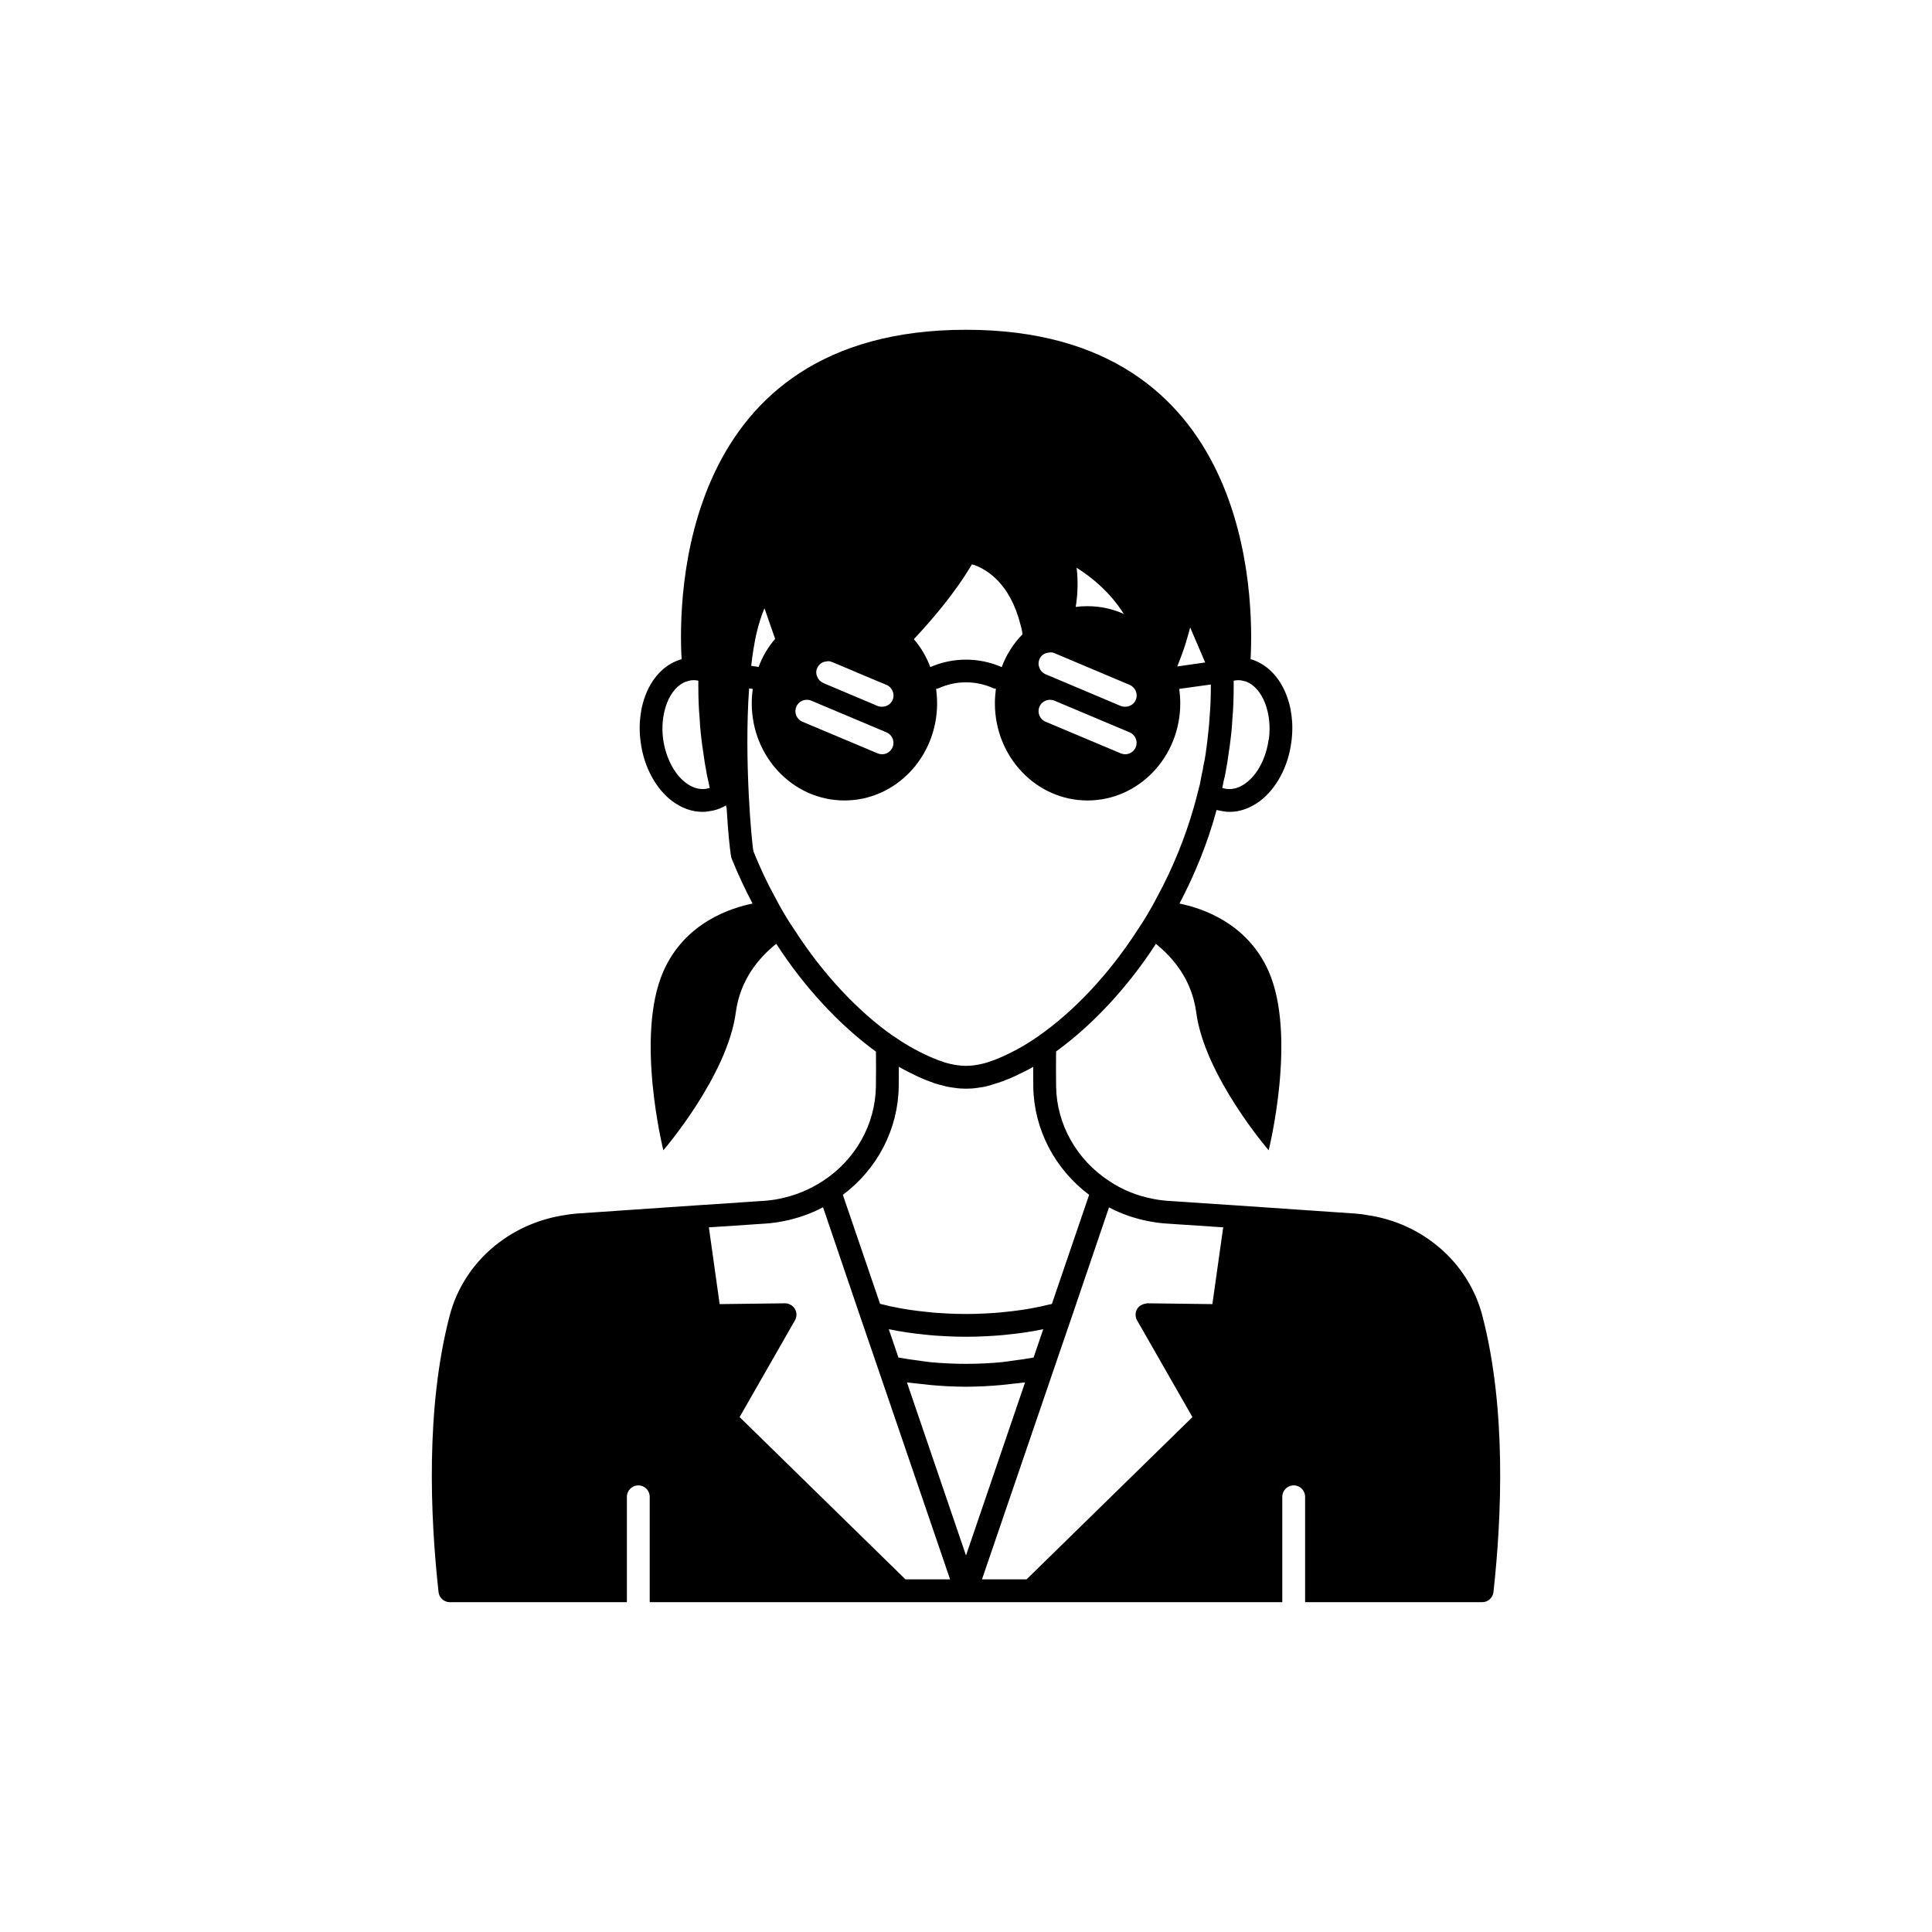 <?xml version="1.0" encoding="UTF-8"?>
<!-- Uploaded to: SVG Repo, www.svgrepo.com, Generator: SVG Repo Mixer Tools -->
<svg fill="#000000" width="800px" height="800px" version="1.1" viewBox="144 144 512 512" xmlns="http://www.w3.org/2000/svg">
 <path d="m536.84 492.66c-3.691-14.109-15.828-24.598-30.719-26.68-0.82-0.176-1.672-0.258-2.508-0.332l-0.719-0.066c-0.102-0.012-0.211-0.016-0.312-0.016l-30.777-2.109-18.156-1.211c-1.418-0.094-2.836-0.277-4.195-0.555-4.234-0.828-8.117-2.418-11.535-4.727-0.004-0.004-0.012-0.004-0.012-0.004-0.008-0.004-0.012-0.012-0.02-0.016-8.594-5.648-13.828-14.969-14.004-24.918-0.043-3.348-0.043-6.461-0.012-9.375 0.004-0.004 0.008-0.004 0.012-0.008 9.668-7 19.035-17.07 26.441-28.504 4.559 3.652 9.543 9.5 10.691 18.172 2.219 16.828 19.195 36.527 19.195 36.527s7.559-30.23 0-47.41c-5.656-12.895-17.852-16.816-23.637-17.973 0.004-0.004 0.004-0.012 0.008-0.016 4.234-8.062 7.559-16.375 9.824-24.789 0.605 0.152 1.16 0.25 1.766 0.352 0.551 0.105 1.105 0.156 1.66 0.156 2.82 0 5.543-1.008 8.062-2.871 4.332-3.273 7.457-9.07 8.312-15.516 1.41-10.078-2.769-19.246-10.078-21.867-0.25-0.102-0.453-0.152-0.707-0.203 0.855-15.969 0.605-87.309-75.418-87.309-76.027 0-76.277 71.34-75.371 87.309-0.254 0.051-0.555 0.152-0.805 0.25-7.254 2.57-11.438 11.738-10.027 21.816 0.855 6.449 3.981 12.242 8.312 15.516 2.519 1.863 5.238 2.871 8.062 2.871 0.555 0 1.109-0.051 1.664-0.152 1.613-0.203 3.125-0.707 4.535-1.562 0.051 0.152 0.102 0.352 0.152 0.555 0 0.051 0 0.102 0.051 0.152v0.102c0.352 6.246 0.855 10.832 1.109 12.344 0.051 0.301 0.102 0.605 0.199 0.906 1.715 4.281 3.629 8.262 5.543 11.941 0.004 0.004 0.004 0.008 0.008 0.016-5.781 1.156-17.98 5.078-23.637 17.973-7.559 17.18 0 47.41 0 47.41s16.977-19.699 19.195-36.527c1.152-8.695 6.156-14.551 10.723-18.199 0.004 0.004 0.004 0.008 0.008 0.012 7.406 11.488 16.777 21.562 26.398 28.566 0.004 0.004 0.008 0.004 0.012 0.008 0.031 2.902 0.035 5.992-0.012 9.309-0.176 9.996-5.406 19.312-13.988 24.926 0 0-0.004 0-0.008 0.004-3.594 2.348-7.504 3.949-11.656 4.762-1.324 0.273-2.699 0.457-4.125 0.547l-18.145 1.211-30.773 2.109c-0.102 0-0.211 0.004-0.316 0.016l-0.719 0.07c-0.84 0.074-1.691 0.156-2.309 0.297-15.094 2.117-27.227 12.605-30.918 26.715-6.402 24.496-5.141 53.352-2.949 73.238 0.168 1.531 1.461 2.695 3.004 2.695h46.914v-27.93c0-1.672 1.352-3.023 3.023-3.023s3.023 1.352 3.023 3.023v27.93h66.539l17.281-0.004h83.82v-27.93c0-1.672 1.352-3.023 3.023-3.023s3.023 1.352 3.023 3.023v27.93h46.914c1.543 0 2.836-1.16 3.004-2.695 2.191-19.887 3.453-48.738-2.949-73.238zm-68.469-142.07c0.25-0.855 0.402-1.762 0.504-2.418 0.254-1.258 0.453-2.519 0.605-3.676 0.301-2.016 0.605-4.031 0.805-5.996 0.148-1.309 0.25-2.668 0.301-3.879 0.254-2.769 0.352-5.644 0.352-8.816v-1.41c0.656-0.152 1.309-0.152 1.914-0.102 0.453 0.102 0.906 0.203 1.309 0.301 4.383 1.613 7.055 8.312 6.098 15.367h-0.051c-0.656 4.836-2.871 9.168-5.945 11.488-1.207 0.906-3.019 1.914-5.289 1.613-0.352-0.051-0.703-0.152-1.059-0.254zm-137.34 2.473c-2.219 0.301-4.082-0.707-5.289-1.613-3.074-2.316-5.289-6.648-5.996-11.488-0.957-7.055 1.711-13.754 6.047-15.316 0.453-0.152 0.906-0.25 1.309-0.352 0.254 0 0.504-0.051 0.754-0.051 0.402 0 0.809 0.051 1.211 0.152v1.41c0 3.176 0.102 6.047 0.352 8.664 0.051 1.363 0.152 2.723 0.305 3.93 0.203 2.066 0.504 4.082 0.805 6.047 0.152 1.211 0.352 2.469 0.555 3.426 0.152 0.957 0.301 1.863 0.504 2.57 0.152 0.754 0.301 1.512 0.504 2.367-0.355 0.102-0.707 0.203-1.059 0.254zm125.55-33.957c0.855-2.215 1.613-4.383 2.168-6.449 0.254-0.805 0.453-1.613 0.656-2.367l3.981 9.27-7.406 1.059c0.195-0.504 0.398-1.008 0.602-1.512zm-27.258-24.637c3.777 2.367 8.816 6.348 12.496 12.242-2.973-1.359-6.195-2.066-9.621-2.066-1.059 0-2.117 0.051-3.125 0.203 0.551-3.426 0.652-6.902 0.25-10.379zm-9.875 24.23c0.453-1.059 1.461-1.715 2.57-1.762 0.453-0.102 0.957-0.051 1.41 0.152l1.562 0.656 18.391 7.758c1.512 0.656 2.266 2.418 1.613 3.981-0.504 1.16-1.613 1.812-2.82 1.812-0.352 0-0.754-0.051-1.16-0.203l-19.195-8.109-0.758-0.301c-0.754-0.352-1.359-0.957-1.562-1.664-0.352-0.707-0.352-1.562-0.051-2.32zm0.016 12.594c0.648-1.543 2.441-2.25 3.957-1.613l19.941 8.398c1.539 0.648 2.262 2.418 1.613 3.957-0.488 1.156-1.605 1.852-2.785 1.852-0.395 0-0.793-0.078-1.172-0.234l-19.941-8.395c-1.539-0.656-2.262-2.426-1.613-3.965zm-33.164-18.035c4.586-4.887 10.781-12.09 15.266-19.699 0.152 0.051 0.352 0.102 0.555 0.152 3.426 1.211 9.574 4.887 12.344 15.922 0.102 0.25 0.152 0.504 0.199 0.754 0.102 0.555 0.254 1.109 0.301 1.715-2.367 2.418-4.281 5.391-5.492 8.664-0.004 0.008-0.004 0.016-0.008 0.023-6.039-2.637-12.891-2.637-18.93 0-0.004-0.008-0.004-0.016-0.008-0.023-1.008-2.719-2.469-5.188-4.332-7.356 0.004-0.051 0.055-0.102 0.105-0.152zm-25.746 7.812c0.453-1.008 1.309-1.664 2.367-1.762 0.504-0.152 1.059-0.102 1.613 0.152l1.461 0.602 3.477 1.461 2.82 1.207 3.125 1.309 3.527 1.461c1.512 0.656 2.266 2.418 1.613 3.981-0.504 1.16-1.613 1.812-2.82 1.812-0.352 0-0.758-0.051-1.16-0.203l-13.602-5.742-0.805-0.352c-0.754-0.352-1.309-0.906-1.562-1.613-0.359-0.703-0.406-1.559-0.055-2.312zm-5.527 10.223c0.648-1.543 2.445-2.25 3.957-1.613l19.941 8.398c1.539 0.648 2.262 2.418 1.613 3.957-0.488 1.156-1.605 1.852-2.785 1.852-0.395 0-0.793-0.078-1.172-0.234l-19.941-8.395c-1.539-0.656-2.262-2.426-1.613-3.965zm-10.695-18.84c0.707-3.125 1.512-5.492 2.266-7.254l2.82 8.109c-1.863 2.168-3.375 4.684-4.383 7.457-0.203-0.051-0.352-0.051-0.555-0.102l-1.41-0.203c0.355-3.121 0.809-5.789 1.262-8.008zm10.328 78.141c-1.914-2.769-3.676-5.742-5.391-9.07-2.016-3.629-3.879-7.656-5.59-11.891-0.453-2.066-2.519-24.184-1.16-43.176l0.957 0.102c-0.152 1.258-0.254 2.519-0.254 3.828 0 14.207 10.984 25.746 24.586 25.746 13.555 0 24.535-11.539 24.535-25.746 0-1.258-0.102-2.57-0.254-3.777-0.004-0.023-0.012-0.043-0.012-0.066 0.227-0.043 0.457-0.055 0.676-0.156 4.606-2.086 9.891-2.086 14.496 0 0.219 0.098 0.449 0.102 0.68 0.145-0.004 0.027-0.012 0.051-0.016 0.078-0.152 1.211-0.254 2.519-0.254 3.777 0 14.207 10.984 25.746 24.535 25.746 13.602 0 24.586-11.539 24.586-25.746 0-1.309-0.102-2.57-0.254-3.828l8.363-1.16v0.402c0 2.973-0.102 5.742-0.352 8.465-0.051 1.16-0.152 2.316-0.301 3.527-0.203 1.965-0.402 3.879-0.707 5.844-0.152 1.109-0.352 2.168-0.656 3.527-0.051 0.656-0.203 1.258-0.402 2.066l-0.504 2.719c-0.102 0.301-0.203 0.605-0.254 0.957l-0.152 0.605c0 0.051-0.051 0.102-0.051 0.152-0.352 1.41-0.703 2.769-1.109 4.18-2.316 8.113-5.543 16.07-9.672 23.73-1.707 3.277-3.469 6.25-5.387 9.07-7.406 11.438-16.676 21.363-26.25 28.012-2.731 1.934-5.375 3.422-7.941 4.66-2.418 1.168-4.766 2.117-6.906 2.613-1.5 0.352-2.926 0.535-4.242 0.535s-2.742-0.188-4.246-0.535c-2.144-0.496-4.488-1.449-6.906-2.613-2.566-1.238-5.211-2.723-7.941-4.66-0.051-0.051-0.102-0.051-0.152-0.051-9.473-6.648-18.742-16.574-26.098-28.012zm27.508 41.504c0.023-1.855 0.035-3.652 0.035-5.387 0.004 0.004 0.008 0.008 0.012 0.008 0.805 0.453 1.613 0.906 2.418 1.309 0.324 0.176 0.641 0.305 0.965 0.469 0.672 0.336 1.348 0.684 2.008 0.977 1.238 0.559 2.465 1.047 3.68 1.457 0.105 0.035 0.215 0.086 0.316 0.121 0.043 0.016 0.09 0.035 0.133 0.051 0.707 0.203 1.359 0.402 2.016 0.555 0.555 0.152 1.109 0.301 1.664 0.402 0.133 0.023 0.27 0.035 0.406 0.059 0.098 0.016 0.188 0.023 0.281 0.043 0.348 0.055 0.695 0.121 1.027 0.152 0.977 0.145 1.902 0.191 2.785 0.195 0.027 0 0.059 0.008 0.09 0.008 0.027 0 0.059-0.008 0.09-0.008 0.883-0.004 1.809-0.051 2.785-0.195 0.332-0.031 0.68-0.094 1.027-0.152 0.094-0.016 0.188-0.023 0.281-0.043 0.137-0.023 0.273-0.035 0.406-0.059 0.555-0.102 1.109-0.25 1.664-0.402 0.281-0.07 0.586-0.203 0.867-0.281 0.848-0.238 1.707-0.516 2.578-0.832 0.664-0.242 1.328-0.504 2.004-0.793 0.984-0.418 1.977-0.887 2.984-1.398 0.23-0.121 0.449-0.195 0.68-0.32 0.656-0.301 1.258-0.656 1.914-1.008 0.152-0.102 0.352-0.203 0.504-0.301 0.004-0.004 0.008-0.008 0.012-0.008 0 1.738 0.012 3.539 0.035 5.402 0.199 11.191 5.688 21.691 14.797 28.523l-9.875 28.926c-0.434 0.098-0.891 0.191-1.402 0.297-0.801 0.223-1.602 0.402-2.531 0.562-2.469 0.52-5.266 0.934-8.602 1.266-1.602 0.191-3.25 0.289-4.953 0.383-3.414 0.195-7.121 0.195-10.543 0-1.699-0.094-3.344-0.191-5.008-0.391-3.277-0.328-6.074-0.742-8.676-1.285-0.801-0.133-1.598-0.312-2.621-0.59-0.406-0.082-0.793-0.191-1.195-0.281l-9.859-28.883c9.113-6.809 14.598-17.309 14.801-28.547zm38.301 64.164-2.562 7.5c-1.793 0.332-3.613 0.59-5.445 0.82-0.988 0.125-1.957 0.309-2.953 0.402-6.297 0.598-12.715 0.598-19.012 0-0.996-0.094-1.965-0.277-2.953-0.402-1.832-0.23-3.652-0.488-5.449-0.82l-2.559-7.5c0.137 0.023 0.266 0.047 0.398 0.066 2.684 0.566 5.688 1.012 9.129 1.355 1.723 0.207 3.5 0.316 5.324 0.418 1.82 0.102 3.742 0.156 5.613 0.156s3.793-0.055 5.609-0.156c1.832-0.102 3.606-0.211 5.273-0.41 3.5-0.352 6.504-0.797 9.059-1.34 0.176-0.027 0.352-0.059 0.527-0.09zm-36.516 66.281-43.949-43 14.668-25.645c0.266-0.469 0.398-0.992 0.395-1.516s-0.145-1.043-0.422-1.508c-0.551-0.934-1.602-1.5-2.637-1.484l-17.293 0.215-2.856-20.344 14.887-0.992c1.695-0.109 3.359-0.332 4.922-0.656 3.641-0.711 7.141-1.945 10.445-3.672l0.621 1.824 9.27 27.266s0 0.004 0.004 0.004v0.004l4.938 14.402v0.004l18.477 54.047 0.359 1.051zm0.391-52.199c1.121 0.168 2.269 0.25 3.402 0.383 0.938 0.109 1.867 0.23 2.812 0.316 3.035 0.27 6.09 0.445 9.152 0.453 0.098 0 0.195 0.012 0.293 0.012s0.191-0.016 0.289-0.016c3.066-0.008 6.117-0.184 9.152-0.453 0.945-0.086 1.875-0.207 2.812-0.316 1.133-0.133 2.281-0.211 3.402-0.383l-15.656 45.871zm80.949-20.738-12.805-0.164h-0.004l-4.484-0.051c-1.047 0.156-2.09 0.555-2.637 1.484-0.277 0.465-0.414 0.984-0.422 1.508-0.004 0.523 0.125 1.047 0.395 1.516l14.668 25.645-43.949 43h-11.82l0.348-1.016 18.488-54.082v-0.004l4.938-14.402v-0.004s0-0.004 0.004-0.004l9.582-28.184 0.301-0.875c3.211 1.695 6.695 2.914 10.375 3.633 1.578 0.328 3.258 0.551 4.992 0.66l14.898 0.992z"/>
</svg>